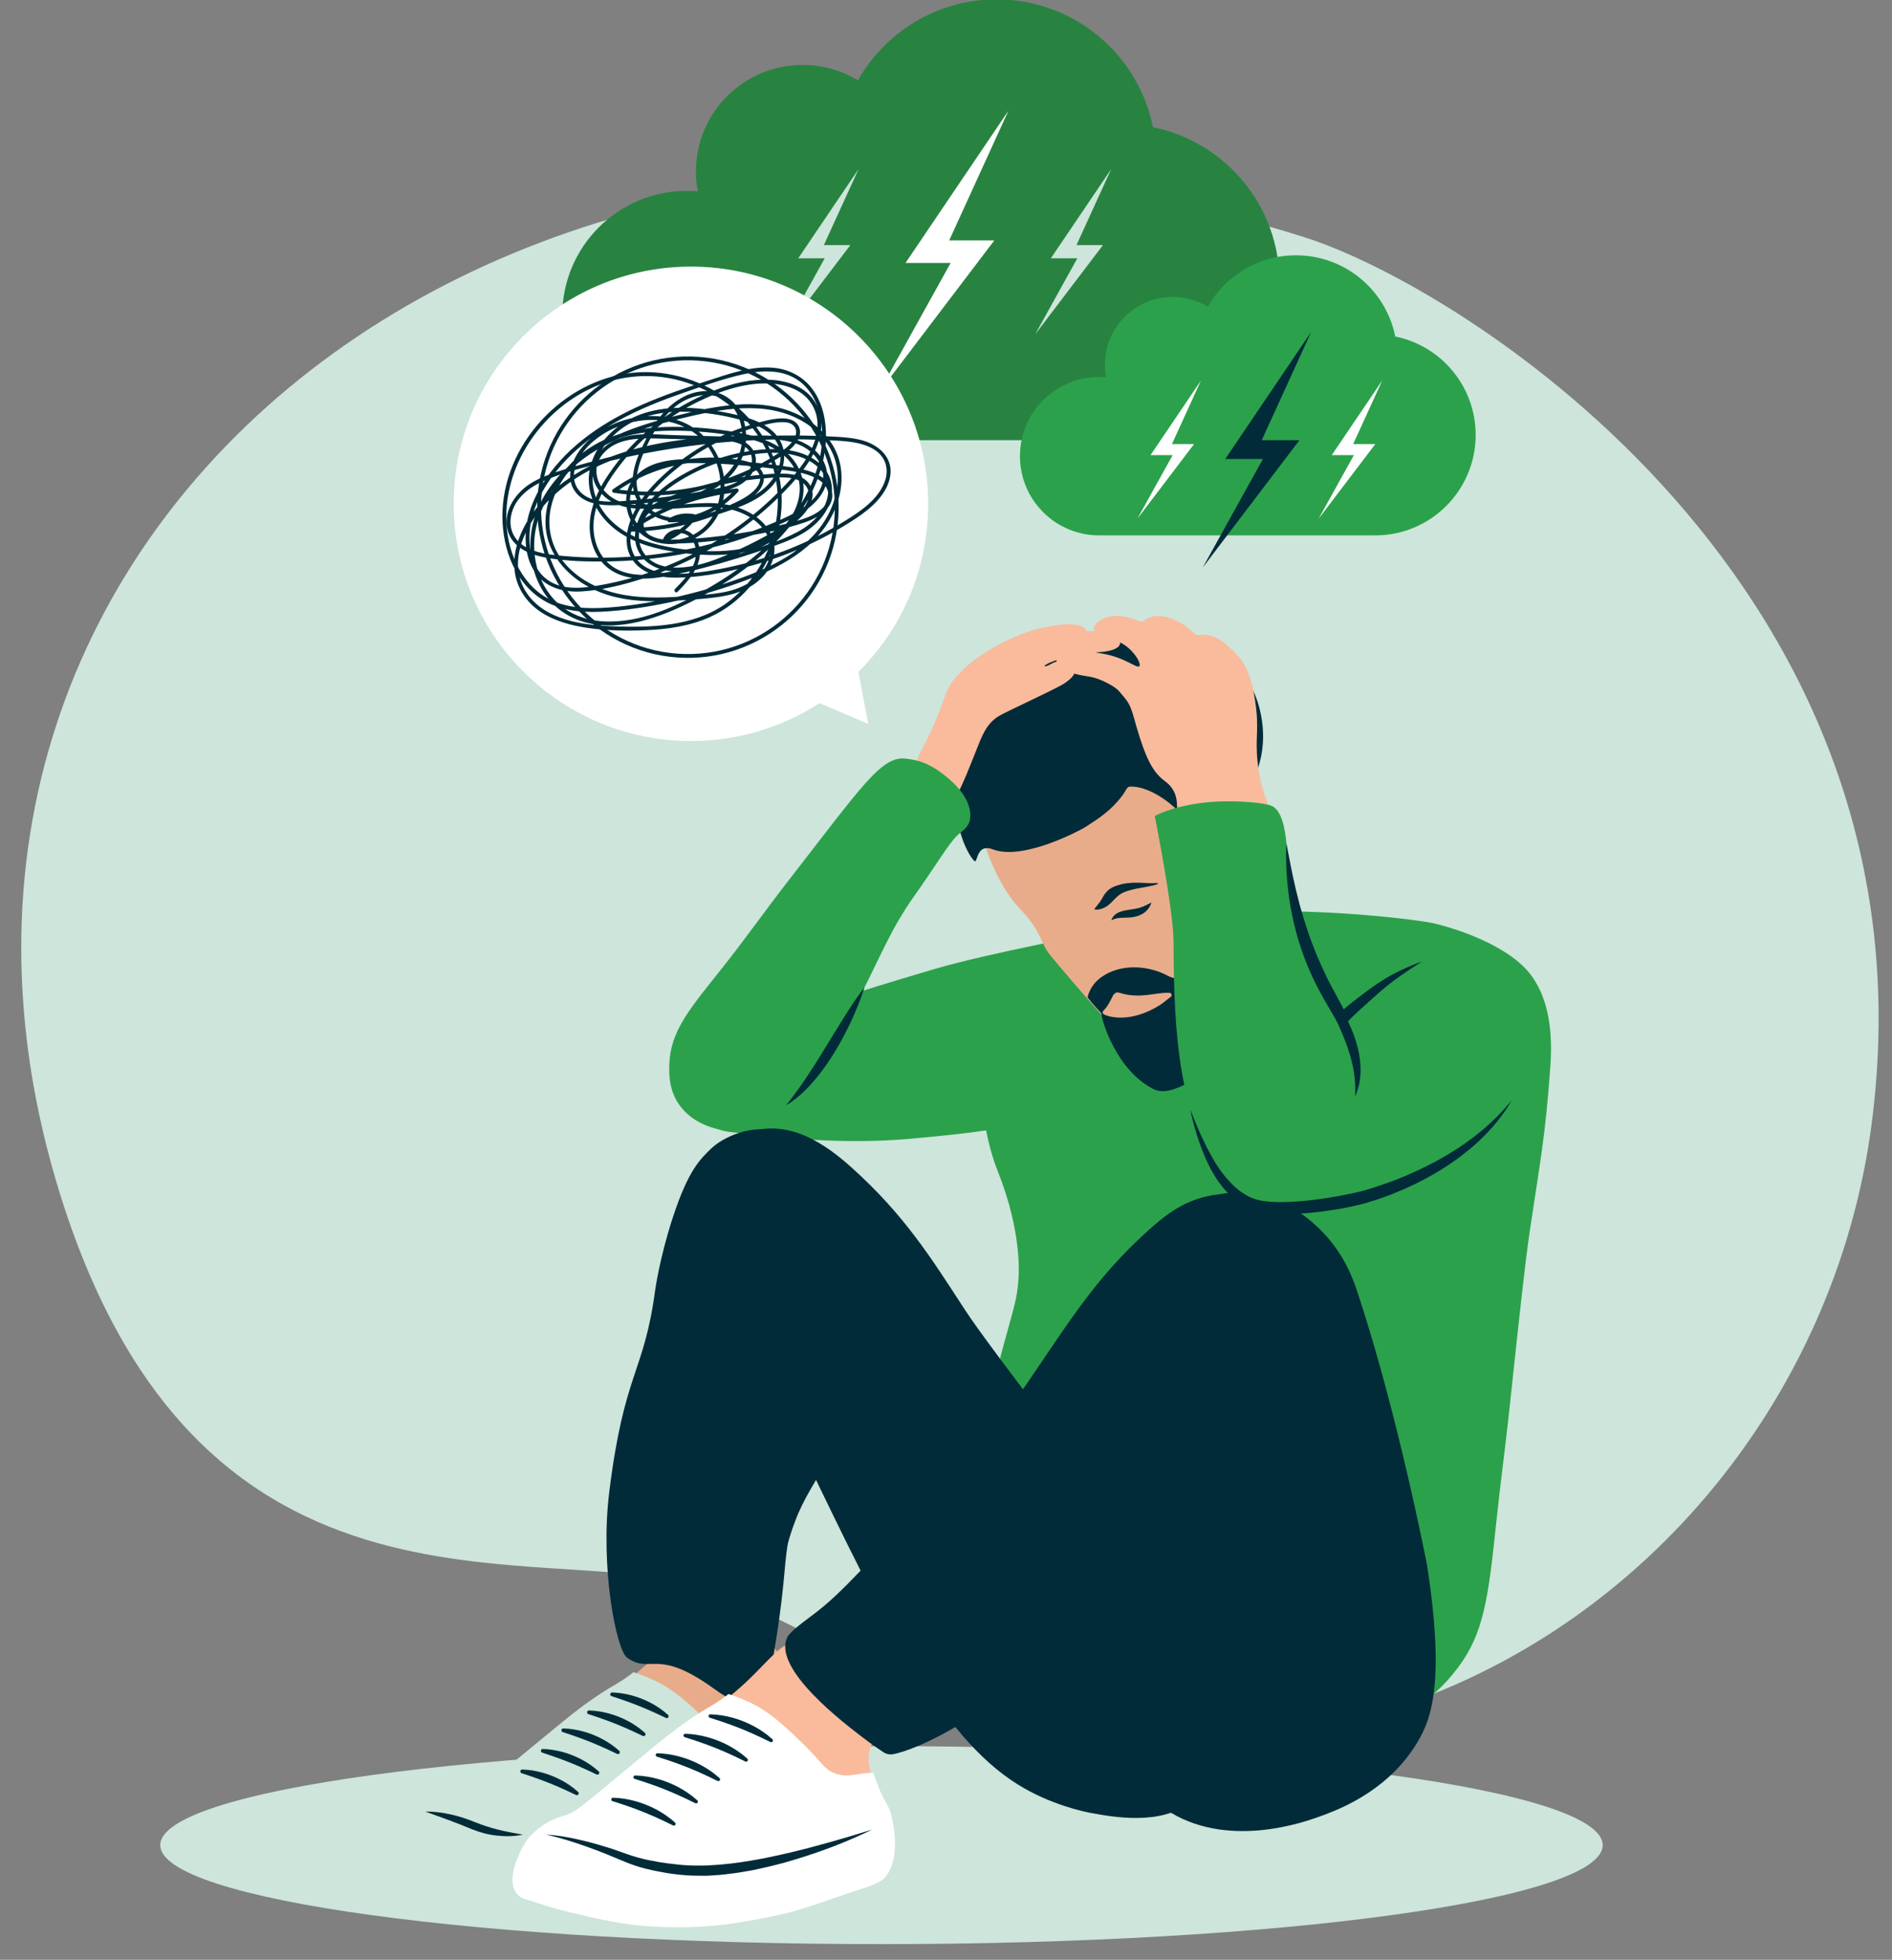 <?xml version="1.0" encoding="UTF-8"?> <svg xmlns="http://www.w3.org/2000/svg" width="557" height="577" viewBox="0 0 557 577" fill="none"><rect x="0" y="0" width="557" height="577" fill="#808080" stroke="none"/><g clip-path="url(#clip0_518_13669)"><path d="M280.824 506.157C260.456 498.351 263.577 491.381 212.863 469.306C167.824 449.701 60.984 490.581 17.705 351.65C-44.136 153.129 154.017 -2.876 384.02 69.847C430.97 84.692 571.645 172.933 551.01 330.88C540.352 412.457 482.023 482.447 403.443 505.051C367.725 515.326 323.528 522.522 280.824 506.157Z" fill="#CDE5DA"></path><path d="M259.503 572.382C376.769 572.382 471.831 559.331 471.831 543.231C471.831 527.132 376.769 514.081 259.503 514.081C142.238 514.081 47.176 527.132 47.176 543.231C47.176 559.331 142.238 572.382 259.503 572.382Z" fill="#CDE5DA"></path><path d="M451.116 287.62C444.736 278.447 428.431 273.255 421.626 271.742C417.53 270.832 366.641 263.604 328.683 273.266C321.628 275.062 291.023 280.593 274.931 285.352C248.088 293.291 244.616 294.748 240.148 296.693C230.292 300.984 228.958 301.335 222 306.522C219.674 308.256 214.408 312.336 210.658 319.375C209.029 322.434 206.697 326.81 208.389 329.96C210.336 333.585 216.625 333.346 219.732 333.741C240.526 336.387 256.265 336.33 268.126 335.253C277.438 334.408 284.614 333.67 290.318 332.8C291.142 337.094 292.312 341.263 293.835 345.082C295.632 349.587 302.167 366.964 299.129 382.13C298.67 384.417 297.919 387.096 297.616 388.179C293.949 401.264 292.697 406.395 292.323 409.349C288.92 436.19 294.647 451.32 302.153 464.543C310.582 479.391 319.344 494.827 336.936 504.615C371.722 523.97 411.779 504.965 417.089 502.347C420.657 500.233 424.891 496.687 429.187 491.006C436.86 480.859 438.175 470.375 440.53 447.909C441.667 437.059 443.151 426.246 444.31 415.398C447.394 386.549 448.936 372.125 450.359 362.472C453.361 342.113 454.897 335.253 456.409 314.083C457.161 303.555 455.884 294.476 451.116 287.62Z" fill="#2BA14B"></path><path d="M344.119 305.388C343.338 305.842 338.448 309.547 332.021 306.901C330.473 306.264 309.838 282.311 308.58 280.438C306.516 277.364 306.583 275.808 304.043 272.121C302.469 269.837 301.093 268.478 300.262 267.584C294.305 261.179 291.184 252.328 290.432 250.194C289.071 246.336 286.854 239.841 287.407 231.292C287.878 224.013 288.618 221.801 290.432 217.683C293.198 211.405 298.058 203.806 305.555 198.024C315.486 190.365 323.041 188.913 330.508 188.952C338.314 188.992 348.923 189.804 358.486 197.269C360.609 198.925 368.537 208.065 367.56 219.195C366.695 229.031 357.366 234.856 358.486 244.902C358.893 248.553 360.193 247.802 362.267 253.975C366.455 266.445 368.335 272.872 367.56 275.901C366.996 278.106 360.139 296.078 344.119 305.388Z" fill="#E9AC8A"></path><path d="M205.742 476.64C199.871 479.034 197.101 484.359 188.351 491.762C182.18 496.983 181.634 495.819 171.715 503.103C168.873 505.191 164.528 508.78 155.836 515.957C143.755 525.933 141.956 527.779 138.444 528.81C137.442 529.105 134.173 529.957 130.883 532.591C130.883 532.591 129.138 533.987 127.858 535.615C126.634 537.172 121.301 546.578 124.834 550.737C125.908 552.001 127.43 552.106 128.992 552.627C135.798 554.895 135.798 554.895 145.628 557.163C156.354 559.638 161.9 559.972 168.312 560.188C180.059 560.583 188.953 558.994 194.778 557.919C206.823 555.696 209.901 554.139 221.244 550.358C228.812 547.836 231.074 547.334 232.586 545.066C236.789 538.761 233.638 527.605 233.342 526.92C232.239 524.362 231.703 524.266 230.318 520.871C228.685 516.872 227.026 512.808 228.049 508.774C228.995 505.048 231.284 505.076 232.586 501.969C235.352 495.373 229.845 483.774 220.488 479.286C212.068 475.249 206.749 476.23 205.742 476.64Z" fill="#E9AC8A"></path><path d="M322.363 267.819C323.345 267.857 324.312 267.635 325.217 267.175C326.13 266.735 326.927 265.98 327.51 265.354C327.803 265.01 328.042 264.849 328.262 264.585C328.371 264.461 328.51 264.359 328.632 264.242C328.758 264.128 328.86 263.985 329.01 263.888C329.529 263.413 330.173 262.993 330.895 262.686C331.622 262.387 332.4 262.138 333.214 261.952C334.019 261.734 334.864 261.583 335.711 261.427L338.297 260.953C339.165 260.783 340.046 260.597 340.88 260.251L340.797 259.954C339.09 260.117 337.367 259.95 335.597 259.889C333.829 259.852 332.006 259.875 330.138 260.337C329.209 260.575 328.243 260.852 327.314 261.347C326.856 261.594 326.422 261.921 326.027 262.278C325.667 262.66 325.278 263.108 325.064 263.473C324.603 264.236 324.29 264.84 323.843 265.495C323.396 266.135 322.837 266.778 322.236 267.537L322.363 267.819Z" fill="#012B39"></path><path d="M327.164 270.959C328.248 270.373 329.185 270.253 330.19 270.21C331.193 270.164 332.296 270.197 333.475 270.023C334.645 269.858 335.9 269.443 336.91 268.676C337.921 267.913 338.649 266.866 338.983 265.712C337.892 266.266 336.974 266.762 336.032 267.083C335.097 267.413 334.161 267.582 333.133 267.735C332.111 267.895 330.977 268.015 329.801 268.439C329.51 268.54 329.22 268.669 328.94 268.836C328.657 268.973 328.398 269.192 328.155 269.395C327.913 269.602 327.72 269.876 327.536 270.118C327.377 270.388 327.258 270.68 327.164 270.959Z" fill="#012B39"></path><path d="M350.394 530.649C341.634 537.539 327.648 534.956 321.053 533.738C319.636 533.476 309.365 531.489 299.433 525.245C276.675 510.938 260.076 477.036 236.889 428.736C223.696 401.254 208.609 377.193 212.181 351.53C214.19 337.097 219.129 333.619 221.447 333.001C233.029 329.913 243.067 336.861 250.788 343.81C266.216 357.693 273.953 370.074 283.99 385.501C288.018 391.692 296.971 403.526 314.876 427.192C345.563 467.755 354.001 474.408 357.343 492.818C358.374 498.493 362.486 521.14 350.394 530.649Z" fill="#012B39"></path><path d="M246.866 375.653C249.034 392.271 246.953 407.837 245.308 416.898C242.297 433.48 234.838 434.7 231.814 455.126C230.827 461.796 230.97 466.231 228.816 480.611C226.481 496.193 224.769 499.785 221.319 500.836C218.027 501.84 215.735 501.191 210.074 497.101C193.266 484.957 191.585 493.024 184.613 488.042C181.441 485.775 176.63 461.519 179.352 439.385C183.709 403.952 189.539 404.481 192.833 380.169C192.867 379.919 194.15 370.44 198.08 358.432C202.651 344.467 206.121 341.301 209.325 338.193C213.029 334.6 221.236 331.231 227.342 332.946C232.344 334.352 242.038 338.656 246.866 375.653Z" fill="#012B39"></path><path d="M246.109 377.921C247.747 384.622 248.408 391.571 248.384 398.495C248.385 405.428 247.687 412.356 246.468 419.174C246.119 420.895 245.774 422.642 245.266 424.35C245.045 425.211 244.735 426.05 244.446 426.894C244.173 427.744 243.817 428.562 243.475 429.385C242.081 432.678 240.258 435.675 238.56 438.588C236.882 441.52 235.353 444.483 234.163 447.646C232.922 450.789 232.011 454.076 231.057 457.395C231.18 453.95 231.612 450.504 232.39 447.096C232.613 446.253 232.829 445.404 233.076 444.563C233.35 443.733 233.602 442.889 233.899 442.064C234.499 440.415 235.205 438.802 235.94 437.232C237.397 434.07 239.009 431.113 240.154 428.033C241.338 424.962 242.15 421.784 242.748 418.506C243.954 411.839 244.853 405.128 245.447 398.371C246.019 391.606 246.193 384.815 246.109 377.921Z" fill="#012B39"></path><path d="M372.536 263.257C370.456 260.74 368.681 258.402 367.158 256.243L361.071 247.076C359.596 244.855 359.632 241.856 361.393 239.854C361.519 239.711 361.652 239.572 361.794 239.439C368.398 233.21 374.313 222.479 370.8 208.587C368.027 197.623 358.451 187.84 351.905 189.001C350.069 189.327 347.996 190.595 344.913 189.908C342.24 189.313 338.372 186.144 337.734 185.621C332.423 181.271 312.527 188.994 298.292 203.82C296.052 206.153 287.312 216.163 282.853 230.135C278.971 242.299 285.991 253.373 287.057 253.577C287.774 253.714 287.644 248.24 292.288 250.055C301.148 253.517 318.134 244.388 319.455 243.543C323.361 241.045 327.038 238.693 330.343 234.311C331.663 232.56 331.688 231.633 332.691 231.589C338.65 231.326 349.346 237.655 356.285 252.182C356.649 252.945 357.859 257.192 358.035 258.442C359.671 270.114 357.115 278.849 352.712 285.186C350.767 287.985 346.783 288.912 343.79 287.282C338.408 284.351 330.306 283.53 324.486 287.509C322.242 289.043 320.943 290.954 320.239 293.283C320.174 293.496 320.224 293.735 320.363 293.91C321.629 295.504 322.912 296.951 324.119 298.221C324.213 298.32 324.259 298.441 324.265 298.577C324.356 300.553 328.782 315.217 339.523 320.608C342.535 322.119 346.129 320.8 350.563 318.417C358.782 314 363.965 307.446 365.913 304.452C368.827 299.973 381.351 273.921 372.536 263.257ZM344.677 293.479C343.601 294.32 342.044 295.557 341.432 295.936C333.129 301.085 326.904 299.595 325.011 298.658C324.651 298.48 324.504 298.047 324.734 297.717C324.944 297.415 325.254 297.151 325.538 296.795C326.773 295.244 327.503 293.181 327.904 292.765C329.176 291.444 329.447 292.783 333.581 293.063C337.845 293.352 341.56 292.078 344.349 292.325C344.927 292.377 345.134 293.122 344.677 293.479Z" fill="#012B39"></path><path d="M171.983 561.006C170.759 561.006 169.515 560.985 168.288 560.943C161.679 560.721 156.173 560.372 145.459 557.9C135.593 555.624 135.593 555.624 128.754 553.344C128.405 553.227 127.786 553.056 127.028 552.844C123.152 551.762 119.87 550.779 118.965 549.714C114.628 544.61 121.897 535.242 121.971 535.148C123.29 533.471 125.044 532.06 125.118 532C127.135 530.386 129.074 530.077 131.53 529.686C133.375 529.393 135.466 529.06 138.193 528.097C141.277 527.009 143.061 525.534 152.964 517.349L155.355 515.374C164.043 508.199 168.405 504.597 171.268 502.494C176.128 498.925 178.766 497.362 180.886 496.107C182.663 495.054 184.067 494.222 186.157 492.58C186.157 492.58 186.375 492.348 186.474 492.33C186.573 492.313 186.857 492.455 186.857 492.455C191.795 494.057 195.028 495.946 195.163 496.025C200.288 499.046 204.468 503.121 208.156 506.716C210.57 509.068 212.105 510.774 213.226 512.019C215.109 514.111 215.813 514.894 217.734 515.628C218.929 516.085 220.029 516.298 221.195 516.298C222.218 516.298 223.207 516.142 224.353 515.962C225.551 515.773 226.91 515.56 228.556 515.497L229.135 515.475L229.307 516.028C229.783 517.56 230.411 519.098 231.018 520.586C231.765 522.413 232.255 523.256 232.73 524.07C233.121 524.741 233.526 525.435 234.037 526.62C234.083 526.727 237.819 538.58 233.216 545.485C231.74 547.698 229.629 548.392 223.987 550.248C223.223 550.499 222.392 550.773 221.484 551.076C219.162 551.85 217.187 552.53 215.41 553.142C208.407 555.556 204.548 556.885 194.916 558.663C190.169 559.539 182.223 561.005 171.984 561.005C171.983 561.006 171.983 561.006 171.983 561.006Z" fill="#CDE5DA"></path><path d="M346.766 239.231C346.243 237.55 346.984 235.229 345.254 232.426C344.284 230.854 343.206 230.217 342.229 229.402C339.11 226.801 337.125 222.627 334.668 214.28C333.351 209.808 333.054 207.668 330.887 205.207C330.101 204.315 329.436 203.195 327.862 202.183C325.66 200.766 323.772 200.074 323.325 199.915C320.724 198.985 319.726 199.227 316.52 198.402C313.926 197.735 312.833 197.866 311.983 196.89C311.322 196.132 310.774 194.824 311.226 193.866C311.593 193.089 313.342 191.857 317.276 191.598C320.789 191.366 321.789 192.006 324.081 192.354C331.194 193.432 334.72 196.979 335.423 196.134C336.089 195.336 333.704 191.248 330.13 189.329C326.838 187.563 323.325 187.061 323.325 187.061C322.224 186.904 320.798 184.401 324.081 182.525C328.311 180.108 333.507 182.037 335.424 182.909C335.881 183.117 336.406 183.045 336.803 182.738C337.2 182.43 337.767 182.052 338.448 181.769C340.08 181.09 342.446 181.399 343.741 181.769C347.833 182.938 350.569 185.462 351.6 186.548C351.888 186.85 352.296 187.002 352.71 186.949C353.761 186.815 355.934 186.731 358.108 187.818C361.821 189.674 365.511 194.373 365.669 194.622C367.465 197.45 368.598 200.581 369.45 205.963C370.827 214.665 369.466 216.591 370.206 224.109C371.359 235.813 375.343 238.101 373.231 241.499C368.953 248.381 348.668 245.34 346.766 239.231Z" fill="#F9BB9C"></path><path d="M386.842 308.79C396.458 298.107 398.784 296.602 400.453 295.181C407.376 289.286 411.039 286.864 418.601 283.083C424.112 280.328 433.292 277.75 441.285 282.327C450.715 287.727 451.71 299.962 451.872 301.986C452.696 312.304 447.586 320.156 445.066 323.912C425.901 352.48 373.125 363.101 364.914 350.375C361.38 344.899 365.71 334.934 368.694 329.961C370.963 326.18 373.231 323.912 386.842 308.79Z" fill="#2BA14B"></path><path d="M353.571 353.399C361.621 349.833 368.434 351.275 370.962 351.887C380.889 354.289 386.911 360.242 389.11 362.472C395.786 369.244 398.399 376.697 399.696 380.618C411.568 416.501 420.112 460.763 420.112 460.763C425.783 497.432 420.888 507.447 416.331 514.444C407.506 527.996 393.298 533.087 388.354 534.858C383.833 536.478 360.833 544.719 342.984 532.59C335.753 527.676 332.371 521.459 327.861 512.932C322.85 503.455 317.117 488.949 315.763 469.079C314.619 452.299 316.444 451.627 337.691 380.618C340.612 370.859 342.842 358.152 353.571 353.399Z" fill="#012B39"></path><path d="M233.721 483.067C227.85 485.461 225.08 490.786 216.329 498.189C210.158 503.41 209.612 502.245 199.694 509.53C196.852 511.618 192.506 515.206 183.814 522.383C171.734 532.359 169.935 534.206 166.423 535.237C165.42 535.531 162.152 536.383 158.861 539.017C158.861 539.017 157.117 540.413 155.837 542.041C154.612 543.598 149.279 553.004 152.812 557.163C153.887 558.428 155.409 558.533 156.971 559.053C163.776 561.322 163.776 561.322 173.606 563.59C184.333 566.065 189.878 566.398 196.291 566.614C208.038 567.01 216.931 565.421 222.757 564.346C234.802 562.123 237.88 560.566 249.222 556.785C256.79 554.263 259.052 553.761 260.565 551.492C264.768 545.188 261.616 534.032 261.321 533.346C260.218 530.789 259.682 530.692 258.296 527.298C256.664 523.299 255.004 519.234 256.028 515.2C256.973 511.474 259.262 511.502 260.565 508.396C263.331 501.8 257.824 490.201 248.466 485.713C240.047 481.676 234.728 482.657 233.721 483.067Z" fill="#F9BB9C"></path><path d="M199.96 567.432C198.737 567.432 197.493 567.411 196.266 567.37C189.656 567.147 184.15 566.799 173.436 564.327C163.571 562.05 163.571 562.05 156.731 559.771C156.371 559.65 156.011 559.553 155.66 559.458C154.453 559.131 153.204 558.793 152.236 557.653C148.226 552.933 154.244 542.844 155.242 541.574C156.561 539.897 158.315 538.487 158.389 538.427C161.627 535.835 164.833 534.91 166.04 534.561L166.21 534.511C169.021 533.686 170.814 532.196 178.359 525.925C179.795 524.731 181.438 523.366 183.333 521.801C192.022 514.626 196.383 511.024 199.247 508.921C204.106 505.352 206.745 503.789 208.864 502.533C210.642 501.481 212.046 500.649 214.135 499.006C214.135 499.006 214.353 498.775 214.452 498.757C214.551 498.739 214.836 498.882 214.836 498.882C219.773 500.483 223.006 502.372 223.141 502.452C228.265 505.473 232.446 509.548 236.135 513.142C238.548 515.495 240.083 517.2 241.204 518.446C243.086 520.538 243.791 521.321 245.712 522.055C246.907 522.512 248.007 522.725 249.173 522.725C250.196 522.724 251.185 522.569 252.331 522.389C253.529 522.2 254.888 521.987 256.534 521.924L257.113 521.902L257.285 522.455C257.761 523.987 258.389 525.525 258.996 527.012C259.743 528.84 260.233 529.682 260.708 530.496C261.099 531.168 261.504 531.862 262.015 533.047C262.061 533.154 265.797 545.007 261.194 551.912C259.718 554.125 257.607 554.819 251.965 556.675C251.201 556.926 250.37 557.2 249.462 557.502C247.14 558.276 245.165 558.957 243.388 559.569C236.385 561.982 232.526 563.312 222.894 565.089C218.147 565.966 210.201 567.432 199.962 567.432C199.96 567.432 199.96 567.432 199.96 567.432Z" fill="white"></path><path d="M339.706 360.801C343.708 357.309 349.081 353.265 356.702 351.935C357.825 351.738 372.888 349.327 381.088 358.585C387.173 365.455 386.058 374.887 384.783 384.446C383.666 392.818 380.352 407.991 364.091 431.736C359.592 438.306 353.482 448.165 337.488 463.509C291.785 507.354 269.31 515.071 263.161 516.423C262.087 516.66 260.97 516.463 260.052 515.859C258.702 514.971 256.46 513.443 253.984 511.537C249.278 507.913 227.127 491.356 231.815 481.981C232.554 480.503 236.191 477.738 238.466 476.07C249.551 467.942 254.985 459.474 275.277 440.586C285.98 430.624 292.518 421.425 296.707 415.463C313.599 391.421 321.106 377.027 339.706 360.801Z" fill="#012B39"></path><path d="M379.382 397.224C379.168 399.841 378.748 402.449 378.177 405.032C377.609 407.617 376.821 410.148 375.993 412.671C374.215 417.668 372.011 422.521 369.446 427.161C366.925 431.831 364.046 436.288 361.006 440.618C359.455 442.759 357.872 444.89 356.319 446.956C354.743 449.045 353.113 451.144 351.426 453.195C344.641 461.402 336.819 468.651 328.538 475.139C320.305 481.627 311.774 487.773 302.736 493.127L325.862 471.992C333.486 464.962 340.824 457.723 347.35 449.82C349 447.854 350.579 445.833 352.179 443.778L356.973 437.648C360.093 433.547 363.08 429.353 365.911 425.055C371.498 416.417 376.354 407.287 379.382 397.224Z" fill="#012B39"></path><path d="M319.894 185.822C319.162 183.769 314.836 182.709 304.173 185.514C301.976 186.092 293.784 189.136 287.033 194.194C283.937 196.514 282.407 198.366 282.294 198.476C278.049 202.591 278.465 205.681 274.401 214.619C271.008 222.081 269.168 223.336 269.862 226.517C270.065 227.447 270.447 228.367 270.946 229.216C270.955 229.298 270.958 229.376 270.97 229.461C271.541 233.571 275.227 237.748 278.14 237.394C280.979 237.049 283.082 231.767 287.287 221.201C288.985 216.935 290.23 213.236 293.863 210.935C296.195 209.458 311.737 202.477 313.698 200.965C315.006 199.957 316.733 198.766 316.194 197.267C315.84 196.286 314.943 195.027 314.759 194.924C313.439 194.184 311.362 194.365 309.472 195.451C306.312 197.268 306.436 195.345 313.699 193.652C320.295 192.114 321.287 192.101 323.629 191.997C324.726 191.949 329.67 191.547 329.784 189.281C329.883 187.337 326.702 185.654 319.894 185.822Z" fill="#F9BB9C"></path><path d="M339.961 240.263C339.961 240.263 344.876 237.341 354.975 236.244C360.365 235.658 369.535 235.832 373.941 237.102C377.391 238.097 378.414 244.487 378.682 248.164C379.659 261.535 382.294 277.165 391.394 293.27C396.826 302.884 408.21 321.473 402.389 336.66C395.539 354.533 381.433 359.375 369.888 354.834C367.233 353.789 360.45 351.195 354.976 339.031C347.864 323.228 345.493 307.158 345.493 277.399C345.492 267.918 339.961 240.263 339.961 240.263Z" fill="#2BA14B"></path><path d="M418.602 283.084C416.566 284.418 414.525 285.725 412.557 287.101C410.589 288.48 408.706 289.939 406.88 291.473C405.075 293.035 403.277 294.612 401.515 296.251C400.563 297.114 399.724 297.849 398.871 298.669C398.022 299.477 397.202 300.334 396.372 301.185L394.812 302.786L393.622 300.781C392.457 298.82 391.307 296.851 390.171 294.875C389.029 292.883 387.901 290.807 386.891 288.711C384.867 284.503 383.187 280.126 381.912 275.644C381.287 273.4 380.722 271.141 380.295 268.856C379.824 266.582 379.48 264.286 379.216 261.986C378.663 257.389 378.513 252.765 378.684 248.164C379.549 252.69 380.387 257.179 381.426 261.6C381.696 262.703 381.959 263.806 382.253 264.9C382.522 265.999 382.814 267.091 383.132 268.175C383.751 270.347 384.445 272.492 385.163 274.623C386.611 278.883 388.337 283.033 390.291 287.069C391.263 289.1 392.317 291.05 393.402 293.058C394.507 295.073 395.598 297.096 396.674 299.126L393.924 298.722C394.812 297.872 395.731 297.047 396.68 296.237C397.612 295.424 398.666 294.652 399.569 293.963C401.493 292.47 403.429 290.97 405.484 289.616C406.512 288.939 407.549 288.276 408.609 287.653C409.68 287.045 410.764 286.465 411.863 285.925C414.061 284.843 416.316 283.919 418.602 283.084Z" fill="#012B39"></path><path d="M350.395 326.578C352.188 331.286 354.189 335.906 356.583 340.255C357.779 342.414 359.106 344.489 360.649 346.356C362.195 348.208 363.883 349.939 365.836 351.215C366.802 351.861 367.819 352.409 368.867 352.808C369.394 353.014 369.908 353.177 370.453 353.303C371.023 353.404 371.571 353.547 372.155 353.62C374.479 353.949 376.926 353.973 379.368 353.861C384.259 353.665 389.196 353.038 394.06 352.132C396.492 351.701 398.931 351.211 401.269 350.585C402.423 350.29 403.62 349.873 404.793 349.523L408.299 348.328C412.963 346.688 417.478 344.647 421.871 342.372C430.614 337.76 438.727 331.78 445.066 323.912C442.585 328.314 439.267 332.253 435.576 335.77C434.666 336.669 433.663 337.458 432.708 338.309C431.721 339.117 430.714 339.905 429.703 340.688C427.646 342.204 425.516 343.626 423.322 344.94C418.953 347.606 414.304 349.784 409.55 351.681C407.151 352.602 404.754 353.414 402.253 354.146C399.739 354.847 397.248 355.381 394.732 355.85C389.697 356.711 384.623 357.348 379.455 357.429C376.873 357.454 374.266 357.348 371.62 356.881C370.961 356.774 370.291 356.583 369.63 356.434C368.958 356.25 368.273 356.018 367.646 355.722C366.374 355.149 365.205 354.422 364.128 353.607C359.797 350.311 357.008 345.724 354.927 341.072C352.934 336.367 351.393 331.532 350.395 326.578Z" fill="#012B39"></path><path d="M386.543 286.312C388.894 288.718 391.002 291.302 392.92 294.058C394.133 295.818 395.947 298.44 397.835 302.889C399.16 306.014 400.131 309.346 400.448 312.779C400.755 316.194 400.383 319.754 398.922 322.811C399.14 319.448 398.826 316.252 398.097 313.145C397.381 310.038 396.298 307.03 395.049 304.068C393.796 301.106 392.365 298.194 390.883 295.271C389.421 292.337 387.848 289.42 386.543 286.312Z" fill="#012B39"></path><path d="M266.613 223.353C270.016 223.731 273.796 224.487 279.468 229.402C286.45 235.453 285.771 240.293 285.517 241.499C285.037 243.773 282.926 244.846 281.736 246.036C279.089 248.682 275.735 254.494 268.881 264.182C262.202 273.623 258.816 282.443 253.758 292.157C244.15 310.608 233.009 332.004 217.462 332.985C211.793 333.343 204.142 331.074 200.071 325.424C196.836 320.935 196.954 315.828 197.046 313.327C197.414 303.329 203.188 296.884 212.926 284.596C219.406 276.418 225.43 267.886 231.83 259.645C254.167 230.879 259.548 222.568 266.613 223.353Z" fill="#2BA14B"></path><path d="M254.515 290.644C253.458 294.039 252.117 297.291 250.653 300.494C249.171 303.686 247.527 306.81 245.68 309.827C243.833 312.841 241.779 315.753 239.441 318.444C237.094 321.113 234.47 323.612 231.41 325.443C233.625 322.664 235.644 319.877 237.553 316.997C239.47 314.128 241.288 311.197 243.102 308.247C244.913 305.295 246.711 302.321 248.57 299.363C250.446 296.414 252.34 293.458 254.515 290.644Z" fill="#012B39"></path><path d="M153.566 522.051C152.963 521.854 153.121 520.957 153.755 520.974C154.765 521.001 155.773 521.102 156.774 521.253C158.742 521.568 160.679 522.104 162.534 522.848C164.389 523.59 166.164 524.534 167.803 525.668C168.637 526.254 169.441 526.882 170.195 527.566C170.664 527.992 170.159 528.748 169.587 528.475C168.69 528.047 167.805 527.621 166.914 527.215C165.181 526.41 163.445 525.659 161.69 524.953C159.935 524.247 158.158 523.598 156.35 522.979C155.431 522.66 154.503 522.358 153.566 522.051Z" fill="#012B39"></path><path d="M159.615 516.002C159.012 515.805 159.169 514.908 159.804 514.925C160.814 514.953 161.822 515.053 162.823 515.204C164.791 515.519 166.728 516.055 168.583 516.799C170.437 517.541 172.213 518.485 173.852 519.619C174.686 520.205 175.49 520.833 176.244 521.517C176.713 521.943 176.208 522.699 175.635 522.426C174.739 521.998 173.854 521.572 172.963 521.166C171.23 520.361 169.494 519.61 167.739 518.904C165.984 518.198 164.207 517.549 162.399 516.93C161.48 516.611 160.553 516.309 159.615 516.002Z" fill="#012B39"></path><path d="M165.664 509.954C165.061 509.756 165.218 508.859 165.852 508.877C166.863 508.904 167.871 509.005 168.872 509.156C170.839 509.471 172.777 510.007 174.631 510.751C176.486 511.493 178.261 512.437 179.901 513.571C180.735 514.156 181.539 514.785 182.292 515.468C182.762 515.895 182.257 516.651 181.684 516.378C180.788 515.949 179.903 515.524 179.012 515.117C177.279 514.313 175.543 513.562 173.788 512.855C172.033 512.149 170.255 511.5 168.447 510.881C167.529 510.562 166.601 510.261 165.664 509.954Z" fill="#012B39"></path><path d="M173.226 504.661C172.623 504.464 172.781 503.567 173.415 503.584C174.425 503.611 175.434 503.712 176.434 503.863C178.402 504.178 180.339 504.714 182.194 505.458C184.049 506.2 185.824 507.144 187.464 508.278C188.297 508.863 189.102 509.492 189.855 510.176C190.324 510.602 189.819 511.358 189.247 511.085C188.351 510.656 187.466 510.231 186.574 509.825C184.842 509.02 183.106 508.269 181.35 507.562C179.595 506.856 177.818 506.207 176.01 505.589C175.091 505.27 174.164 504.968 173.226 504.661Z" fill="#012B39"></path><path d="M180.033 499.369C179.43 499.171 179.587 498.274 180.222 498.291C181.232 498.319 182.24 498.42 183.241 498.57C185.209 498.885 187.146 499.421 189.001 500.165C190.855 500.907 192.631 501.851 194.27 502.986C195.104 503.571 195.908 504.199 196.662 504.883C197.131 505.309 196.626 506.065 196.053 505.792C195.157 505.364 194.272 504.938 193.381 504.532C191.648 503.727 189.912 502.976 188.157 502.27C186.402 501.564 184.625 500.915 182.817 500.296C181.897 499.977 180.97 499.676 180.033 499.369Z" fill="#012B39"></path><path d="M180.305 530.28C179.734 530.1 179.881 529.258 180.48 529.274C181.659 529.305 182.837 529.428 184.005 529.612C186.129 529.965 188.219 530.55 190.223 531.354C192.227 532.156 194.147 533.17 195.926 534.384C196.904 535.061 197.846 535.791 198.724 536.59C199.167 536.993 198.692 537.702 198.155 537.437C197.11 536.924 196.077 536.414 195.036 535.93C193.164 535.046 191.283 534.224 189.379 533.458C187.475 532.693 185.545 531.995 183.581 531.338C182.501 530.971 181.409 530.629 180.305 530.28Z" fill="#012B39"></path><path d="M186.854 523.732C186.283 523.552 186.43 522.71 187.028 522.726C188.208 522.757 189.386 522.88 190.554 523.064C192.678 523.417 194.768 524.002 196.772 524.806C198.776 525.608 200.696 526.622 202.475 527.836C203.453 528.513 204.395 529.243 205.273 530.042C205.716 530.445 205.242 531.154 204.704 530.889C203.659 530.376 202.627 529.867 201.586 529.382C199.714 528.498 197.833 527.676 195.928 526.91C194.024 526.144 192.094 525.447 190.13 524.79C189.049 524.423 187.958 524.08 186.854 523.732Z" fill="#012B39"></path><path d="M193.403 517.184C192.831 517.004 192.978 516.162 193.577 516.178C194.757 516.209 195.935 516.332 197.103 516.516C199.227 516.869 201.317 517.454 203.321 518.258C205.325 519.06 207.245 520.074 209.023 521.288C210.002 521.965 210.943 522.695 211.822 523.494C212.265 523.897 211.79 524.606 211.253 524.342C210.207 523.828 209.176 523.319 208.134 522.835C206.263 521.95 204.381 521.129 202.477 520.363C200.573 519.597 198.643 518.899 196.679 518.242C195.598 517.875 194.507 517.532 193.403 517.184Z" fill="#012B39"></path><path d="M201.588 511.455C201.017 511.274 201.164 510.433 201.763 510.448C202.943 510.479 204.121 510.602 205.288 510.786C207.412 511.14 209.503 511.725 211.507 512.528C213.511 513.33 215.431 514.344 217.209 515.559C218.188 516.235 219.129 516.965 220.008 517.764C220.451 518.167 219.976 518.876 219.438 518.612C218.393 518.098 217.361 517.589 216.32 517.105C214.448 516.22 212.567 515.399 210.663 514.633C208.759 513.867 206.828 513.169 204.865 512.512C203.784 512.145 202.692 511.803 201.588 511.455Z" fill="#012B39"></path><path d="M208.956 505.725C208.384 505.545 208.531 504.703 209.13 504.719C210.31 504.75 211.488 504.873 212.655 505.057C214.779 505.41 216.87 505.995 218.873 506.799C220.877 507.601 222.797 508.615 224.576 509.829C225.554 510.506 226.496 511.236 227.375 512.035C227.817 512.438 227.343 513.147 226.805 512.883C225.76 512.369 224.728 511.86 223.687 511.376C221.815 510.491 219.934 509.67 218.03 508.904C216.126 508.138 214.196 507.44 212.232 506.783C211.151 506.416 210.059 506.073 208.956 505.725Z" fill="#012B39"></path><path d="M125.213 533.347C127.733 533.313 130.236 533.649 132.687 534.197C135.135 534.715 137.57 535.548 139.847 536.471C142.096 537.378 144.354 538.105 146.709 538.699C149.061 539.279 151.468 539.711 153.947 540.151C151.477 540.656 148.926 540.717 146.401 540.443C143.879 540.188 141.358 539.525 139.016 538.581C136.71 537.638 134.498 536.745 132.189 535.889C129.891 535.039 127.568 534.237 125.213 533.347Z" fill="#012B39"></path><path d="M160.752 540.151C164.902 540.362 169.001 541.232 173.035 542.234C175.049 542.756 177.047 543.334 179.037 543.96C181.029 544.574 182.991 545.331 184.912 545.987C186.837 546.639 188.755 547.187 190.726 547.602C192.708 548.023 194.716 548.359 196.728 548.621C198.74 548.882 200.754 549.099 202.771 549.202C203.78 549.27 204.786 549.251 205.792 549.247C206.799 549.225 207.802 549.284 208.814 549.181C216.903 548.804 224.979 547.219 232.966 545.336C240.956 543.414 248.879 541.119 256.784 538.639C249.338 542.292 241.55 545.24 233.576 547.615L230.579 548.491L227.549 549.26C226.541 549.524 225.526 549.764 224.503 549.976L221.441 550.642L218.347 551.173C217.318 551.364 216.277 551.497 215.234 551.618C214.19 551.738 213.153 551.895 212.104 551.983L208.948 552.2C207.899 552.293 206.831 552.224 205.773 552.234C204.713 552.226 203.652 552.232 202.598 552.149C200.488 552.006 198.389 551.793 196.312 551.446C194.235 551.103 192.176 550.686 190.13 550.178C188.067 549.687 186.035 548.983 184.09 548.19L178.372 545.817C176.471 545.047 174.543 544.331 172.605 543.647C168.729 542.263 164.804 541.022 160.752 540.151Z" fill="#012B39"></path><path d="M339.424 37.445C335.113 15.982 316.158 -0.185 293.424 -0.185C275.901 -0.185 260.623 9.422 252.566 23.654C247.819 20.771 242.247 19.111 236.288 19.111C218.942 19.111 204.882 33.171 204.882 50.514C204.882 52.503 205.075 54.444 205.428 56.33C204.375 56.239 203.31 56.19 202.233 56.19C181.962 56.19 165.529 72.621 165.529 92.89C165.529 113.159 181.962 129.59 202.233 129.59C202.486 129.59 202.738 129.585 202.99 129.58V129.59H328.993V129.575C329.371 129.584 329.749 129.59 330.129 129.59C355.833 129.59 376.67 108.754 376.67 83.052C376.67 60.534 360.673 41.752 339.424 37.445Z" fill="#288341"></path><path d="M327.146 49.749L309.368 76.05H317.161L304.74 98.454L324.711 72.153H316.918L327.146 49.749Z" fill="#CDE5DA"></path><path d="M252.778 49.749L234.999 76.05H242.792L230.371 98.454L250.342 72.153H242.548L252.778 49.749Z" fill="#CDE5DA"></path><path d="M296.873 32.608L266.58 77.421H279.859L258.695 115.595L292.723 70.782H279.444L296.873 32.608Z" fill="white"></path><path d="M203.41 218.172C164.896 218.172 133.562 186.842 133.562 148.332C133.562 109.822 164.896 78.492 203.41 78.492C241.924 78.492 273.257 109.822 273.257 148.332C273.257 167.041 265.966 184.589 252.718 197.791L255.594 213.112L241.28 207.019C229.992 214.317 216.907 218.172 203.41 218.172Z" fill="white"></path><path d="M410.762 99.076C408.024 85.44 395.98 75.168 381.536 75.168C370.402 75.168 360.696 81.271 355.576 90.314C352.56 88.482 349.02 87.428 345.233 87.428C334.212 87.428 325.278 96.361 325.278 107.38C325.278 108.643 325.401 109.877 325.626 111.075C324.957 111.017 324.28 110.986 323.596 110.986C310.716 110.986 300.275 121.426 300.275 134.304C300.275 147.182 310.716 157.622 323.596 157.622C323.756 157.622 323.916 157.619 324.077 157.616V157.622H404.135V157.613C404.375 157.619 404.616 157.622 404.857 157.622C421.188 157.622 434.428 144.384 434.428 128.054C434.428 113.746 424.264 101.813 410.762 99.076Z" fill="#2BA14B"></path><path d="M406.924 112.019L392.066 133.997H398.579L388.199 152.72L404.888 130.741H398.376L406.924 112.019Z" fill="white"></path><path d="M353.568 112.019L338.711 133.997H345.223L334.844 152.72L351.533 130.741H345.02L353.568 112.019Z" fill="white"></path><path d="M386.021 97.694L360.706 135.143H371.803L354.117 167.044L382.553 129.595H371.456L386.021 97.694Z" fill="#012B39"></path><path d="M199.328 193.57C174.925 191.809 156.505 170.524 158.267 146.123C160.029 121.723 181.316 103.304 205.719 105.066C230.122 106.828 248.542 128.113 246.78 152.513C245.018 176.914 223.731 195.332 199.328 193.57ZM205.637 106.188C181.853 104.471 161.106 122.422 159.389 146.204C157.672 169.986 175.625 190.731 199.409 192.448C223.193 194.165 243.94 176.214 245.657 152.432C247.375 128.65 229.422 107.905 205.637 106.188Z" fill="#012B39"></path><path d="M187.429 149.087C198.45 151.764 210.662 146.034 220.889 152.355C224.691 154.706 227.559 158.664 226.73 163.323C225.678 169.224 219.891 172.724 214.515 174.034C211.706 174.718 208.818 174.994 205.943 175.231C202.541 175.511 199.133 175.782 195.719 175.877C189.516 176.049 183.144 175.647 177.297 173.409C172.568 171.599 168.154 168.622 165.185 164.467C162.224 160.323 161.131 155.207 162.038 150.207C163.888 140.003 172.412 132.211 181.969 129.097C187.665 127.242 193.701 126.701 199.665 126.803C205.188 126.898 210.78 127.401 216.229 128.319C220.832 129.094 225.609 130.347 229.48 133.062C233.395 135.808 235.818 140.178 235.387 145.025C234.941 150.041 231.853 154.651 227.859 157.592C223.278 160.966 217.333 162.107 211.755 162.257C205.86 162.415 199.734 161.783 193.996 160.433C188.312 159.095 182.781 156.636 178.864 152.18C175.393 148.232 173.619 143.001 174.862 137.796C176.054 132.805 179.526 128.547 183.722 125.709C188.638 122.384 194.676 121.218 200.53 121.207C206.329 121.195 212.311 122.076 217.913 123.564C222.259 124.718 227.285 126.728 229.132 131.194C231.406 136.69 227.452 142.385 222.965 145.286C220.514 146.871 217.78 147.96 215.049 148.955C212.068 150.04 209.068 151.144 205.976 151.875C200.747 153.11 194.645 153.035 190.473 149.158C185.996 144.996 187.185 138.7 189.335 133.675C191.567 128.458 194.593 122.882 199.195 119.392C203.341 116.246 209.526 114.877 213.974 118.207C217.295 120.692 218.646 125.091 218.499 129.1C218.101 139.889 207.424 145.36 198.125 147.45C192.494 148.715 185.545 149.882 180.363 146.61C175.84 143.755 173.783 137.999 177.521 133.614C181.603 128.827 188.399 128.965 194.138 129.122C197.462 129.212 200.787 129.304 204.111 129.394C207.179 129.478 210.281 129.431 213.338 129.708C215.578 129.911 218.131 130.356 219.84 131.948C221.94 133.904 221.7 136.923 220.184 139.152C218.522 141.596 215.645 142.727 212.883 143.416C209.961 144.145 206.964 144.638 203.995 145.134C197.429 146.23 190.809 147.009 184.167 147.465C179.612 147.778 173.146 148.289 170.163 143.986C166.973 139.384 170.734 133.382 174.288 130.254C178.088 126.912 182.884 124.736 187.874 123.947C192.818 123.164 198.074 123.791 202.491 126.234C206.409 128.4 209.275 131.919 210.847 136.091C214.086 144.681 211.162 155.561 201.645 158.419C196.909 159.842 191.362 158.929 188.129 154.949C185.275 151.436 184.426 145.975 187.008 142.078C189.924 137.677 195.674 136.641 200.573 136.419C206.806 136.136 213.137 136.546 219.348 137.074C222.643 137.354 225.931 137.717 229.208 138.161C231.966 138.536 234.804 138.831 237.47 139.667C239.525 140.312 241.769 141.302 243.033 143.135C244.402 145.12 243.994 147.63 242.409 149.354C240.728 151.181 238.235 152.236 235.907 152.956C232.887 153.89 229.789 154.624 226.705 155.309C220.507 156.686 214.226 157.679 207.906 158.28C204.588 158.596 201.253 158.824 197.921 158.897C195.78 158.944 193.393 158.815 191.491 157.722C189.112 156.356 188.877 153.592 190.565 151.548C192.375 149.357 195.18 148.26 197.74 147.23C203.505 144.913 209.504 143.186 215.615 142.065C218.627 141.513 221.666 141.107 224.718 140.853C227.461 140.624 230.372 140.32 233.108 140.791C235.721 141.241 238.272 142.955 238.079 145.906C237.914 148.439 235.956 150.668 234.149 152.27C231.913 154.253 229.203 155.706 226.61 157.165C223.867 158.71 221.063 160.148 218.207 161.474C213.313 163.747 208.208 166.028 202.832 166.834C198.5 167.483 193.278 167.241 190.199 163.676C186.581 159.486 188.154 153.857 191.014 149.746C194.18 145.194 198.869 142.049 203.723 139.524C208.873 136.846 214.43 134.979 220.153 134.01C225.064 133.178 230.184 132.867 235.009 134.338C239.265 135.636 243.272 138.541 243.772 143.28C244.41 149.33 239.52 154.132 234.605 156.711C229.152 159.574 223.004 161.365 217.14 163.173C210.915 165.092 204.603 166.757 198.23 168.107C193.028 169.208 187.101 170.121 182.085 167.812C177.038 165.489 174.598 160.008 174.72 154.652C174.857 148.633 177.976 143.122 181.432 138.378C184.603 134.027 188.33 130.094 192.48 126.666C196.585 123.274 201.099 120.386 205.901 118.083C210.448 115.901 215.339 114.06 220.34 113.28C224.822 112.58 229.745 112.667 233.929 114.6C238.455 116.691 241.096 121.19 240.629 126.181C240.106 131.774 236.557 136.802 232.932 140.88C229.28 144.988 225.259 148.771 220.962 152.198C212.467 158.975 202.852 164.338 192.63 168.028C187.517 169.874 182.244 171.288 176.893 172.249C171.345 173.246 164.73 174.054 160.198 169.912C157.011 166.999 155.85 162.517 155.861 158.329C155.874 153.583 157.305 149.079 159.586 144.95C165.019 135.112 174.166 127.885 184.017 122.795C189.483 119.971 195.225 117.722 201.031 115.706C206.843 113.687 212.753 111.553 218.762 110.2C224.51 108.905 230.988 108.648 235.812 112.588C239.439 115.552 241.235 120.161 241.823 124.699C243.114 134.669 238.801 144.798 232.912 152.629C226.587 161.039 218.031 167.616 208.993 172.878C199.638 178.326 188.708 183.588 177.599 182.936C172.266 182.624 167.051 180.635 163.323 176.719C159.953 173.179 158.027 168.482 157.436 163.667C156.108 152.838 162.091 142.89 170.256 136.25C179.508 128.725 191.281 125.356 202.691 122.683C214.302 119.963 227.555 117.885 238.01 125.132C242.269 128.085 245.486 132.416 246.375 137.587C247.322 143.096 245.647 148.824 242.691 153.473C236.452 163.285 224.798 167.997 214.234 171.545C208.252 173.555 202.143 175.188 195.957 176.435C189.621 177.714 183.127 178.733 176.661 179.001C170.793 179.244 164.667 178.59 159.69 175.213C155.888 172.633 153.145 168.801 151.414 164.583C147.709 155.555 148.552 145.255 152.44 136.445C156.414 127.436 163.519 119.778 172.238 115.193C180.95 110.61 190.993 109.474 200.483 112.135C209.752 114.735 218.218 120.614 223.484 128.725C228.612 136.623 230.148 146.227 228.124 155.393C226.146 164.351 220.977 172.713 213.364 177.941C203.849 184.475 191.609 184.814 180.482 184.397C171.762 184.071 160.765 182.634 155.297 174.925C148.535 165.393 155.176 153.297 162.496 146.351C177.325 132.28 199.396 129.814 218.904 129.405C224.527 129.287 230.884 128.745 236.077 131.31C240.75 133.618 243.99 138.841 241.504 143.921C239.193 148.643 233.85 151.243 229.28 153.257C223.626 155.747 217.793 157.823 211.839 159.469C200.145 162.703 187.998 164.306 175.864 164.179C172.785 164.147 169.707 164.004 166.639 163.75C163.957 163.528 161.245 163.287 158.639 162.577C156.382 161.962 154.1 161.002 152.464 159.273C150.611 157.315 149.956 154.666 150.42 152.037C151.438 146.273 156.551 142.894 161.631 140.923C167.503 138.645 173.751 137.105 179.865 135.635C192.18 132.674 204.743 130.745 217.379 129.868C223.787 129.423 230.215 129.255 236.637 129.359C239.873 129.411 243.109 129.533 246.34 129.724C248.869 129.873 251.416 130.094 253.855 130.818C256.023 131.461 258.167 132.504 259.566 134.342C261.239 136.541 261.412 139.35 260.447 141.88C258.423 147.184 253.199 150.623 248.581 153.467C238.592 159.619 227.576 164.088 216.128 166.653C210.655 167.879 204.932 168.895 199.31 168.95C194.372 168.999 188.631 167.869 186.404 162.873C184.279 158.11 186.629 152.476 189.294 148.443C192.195 144.051 196.234 140.292 200.357 137.059C204.62 133.716 209.308 130.926 214.271 128.752C216.837 127.628 219.477 126.672 222.17 125.9C224.693 125.177 227.428 124.355 230.066 124.285C231.17 124.256 232.401 124.363 233.312 125.048C234.462 125.911 234.617 127.326 234.092 128.584C233.012 131.173 230.223 132.783 227.961 134.204C223.332 137.111 218.345 139.46 213.158 141.184C202.771 144.637 191.633 145.619 180.812 143.962C180.921 144.291 181.03 144.62 181.14 144.949C190.448 138.256 202.118 135.045 213.543 135.99C216.111 136.203 219.005 136.413 221.348 137.58C222.511 138.159 223.529 139.096 223.742 140.438C223.991 142.012 222.992 143.443 221.923 144.488C219.914 146.45 217.16 147.649 214.643 148.81C211.817 150.114 208.908 151.235 205.938 152.16C199.318 154.222 192.417 155.324 185.485 155.431C185.594 155.76 185.704 156.089 185.813 156.418C195.064 150.043 205.845 146.096 217.016 144.932C216.856 144.606 216.697 144.281 216.538 143.955C211.608 149.438 204.49 152.662 197.107 152.664C197.176 153.019 197.245 153.374 197.314 153.729C199.474 152.383 202.006 151.943 204.482 152.572C204.39 152.289 204.298 152.007 204.206 151.724C201.945 154.762 198.946 157.086 195.452 158.543C195.712 158.774 195.971 159.005 196.231 159.236C196.889 157.463 198.839 156.751 200.616 156.976C202.81 157.254 204.261 159.014 204.715 161.1C205.805 166.107 201.945 170.141 198.728 173.395C198.221 173.907 198.954 174.761 199.464 174.246C203.254 170.413 207.954 165.075 205.291 159.287C204.326 157.192 202.368 155.833 200.044 155.814C197.945 155.797 195.925 156.828 195.171 158.859C194.991 159.343 195.512 159.735 195.949 159.552C199.615 158.023 202.764 155.545 205.134 152.36C205.336 152.088 205.206 151.6 204.858 151.511C202.098 150.81 199.242 151.207 196.818 152.719C196.392 152.984 196.411 153.785 197.025 153.785C204.69 153.784 212.143 150.512 217.274 144.805C217.652 144.384 217.383 143.767 216.796 143.828C205.422 145.013 194.489 149.08 185.077 155.566C184.684 155.837 184.935 156.56 185.405 156.553C192.11 156.448 198.782 155.456 205.213 153.55C208.416 152.601 211.556 151.439 214.6 150.065C217.433 148.786 220.556 147.448 222.784 145.213C224.513 143.479 225.662 140.95 224.257 138.651C222.96 136.526 220.262 135.839 217.977 135.432C211.867 134.344 205.535 134.489 199.461 135.743C192.6 137.159 186.092 140.009 180.404 144.098C179.972 144.408 180.297 145.017 180.732 145.084C192.866 146.942 205.408 145.49 216.842 141.044C219.731 139.92 222.545 138.605 225.256 137.104C227.805 135.692 230.557 134.175 232.72 132.201C234.402 130.667 236.212 128.246 235.282 125.848C234.4 123.574 231.869 123.052 229.685 123.184C226.853 123.356 223.974 124.188 221.268 124.997C218.49 125.827 215.767 126.84 213.124 128.031C207.885 130.394 202.953 133.454 198.51 137.1C194.158 140.671 189.872 144.847 187.148 149.827C184.814 154.094 183.23 159.653 185.806 164.182C188.508 168.932 194.167 170.122 199.23 170.072C205.335 170.012 211.546 168.893 217.472 167.498C229.734 164.611 241.483 159.565 251.991 152.615C256.38 149.713 261.343 145.487 262.108 139.939C262.844 134.604 258.641 130.984 253.933 129.671C251.347 128.95 248.67 128.73 246 128.577C242.488 128.376 238.97 128.257 235.452 128.22C228.506 128.147 221.557 128.396 214.634 128.954C200.746 130.073 186.961 132.464 173.51 136.098C170.222 136.986 166.937 137.922 163.704 138.998C160.95 139.914 158.226 140.987 155.798 142.602C151.462 145.488 147.944 150.879 149.483 156.271C150.934 161.353 156.19 163.392 160.926 164.221C167.094 165.3 173.554 165.409 179.801 165.281C193.107 165.007 206.359 162.706 218.971 158.453C222.062 157.411 225.115 156.256 228.118 154.984C230.859 153.823 233.593 152.614 236.096 150.989C240.202 148.325 244.153 144.202 243.437 138.909C242.691 133.388 237.356 129.948 232.315 128.881C229.133 128.208 225.869 128.207 222.631 128.232C219.855 128.254 217.078 128.314 214.304 128.43C203.33 128.888 192.242 130.163 181.811 133.76C171.785 137.217 161.981 143.211 156.026 152.205C152.984 156.8 150.913 162.366 151.502 167.944C152.031 172.946 154.92 177.289 159.05 180.071C163.162 182.842 168.115 184.154 172.969 184.867C178.706 185.71 184.622 185.779 190.406 185.53C196.765 185.257 203.18 184.295 209.025 181.664C213.486 179.657 217.413 176.612 220.615 172.928C227.037 165.541 230.526 155.547 230.093 145.768C229.162 124.779 209.107 108.801 188.636 109.582C167.568 110.386 148.88 129.256 147.943 150.282C147.516 159.858 150.799 170.541 159.055 176.142C164.313 179.71 170.792 180.403 176.991 180.105C183.843 179.776 190.708 178.696 197.415 177.285C204.187 175.86 210.859 173.969 217.376 171.638C223.197 169.557 228.957 167.138 234.083 163.639C238.859 160.38 242.924 156.147 245.393 150.876C247.762 145.821 248.582 139.901 246.758 134.542C245.018 129.427 241.062 125.388 236.392 122.808C231.032 119.847 224.954 118.828 218.88 119.032C211.866 119.268 204.954 120.906 198.178 122.625C191.837 124.234 185.533 126.17 179.637 129.038C169.426 134.003 159.969 142.405 157 153.743C154.386 163.725 157.725 175.63 166.981 181.014C177.358 187.051 190.402 183.306 200.522 178.605C210.865 173.8 220.844 167.372 228.798 159.145C236.254 151.433 242.276 141.422 243.085 130.51C243.441 125.699 242.735 120.586 240.342 116.337C237.686 111.622 233.052 108.747 227.668 108.274C221.101 107.698 214.62 110.078 208.474 112.058C202.047 114.128 195.632 116.277 189.439 118.98C178.3 123.841 167.626 130.774 160.704 140.984C157.83 145.222 155.625 149.931 154.956 155.043C154.37 159.523 154.857 164.452 157.384 168.307C160.47 173.014 165.867 174.456 171.246 174.126C177.21 173.761 183.236 172.233 188.92 170.455C200.062 166.971 210.571 161.542 219.864 154.479C224.611 150.87 229.035 146.835 233.046 142.423C236.932 138.149 240.662 133.134 241.618 127.291C242.436 122.292 240.429 117.266 236.116 114.519C232.134 111.984 227.128 111.513 222.525 111.891C217.151 112.333 211.888 114.149 206.994 116.338C201.835 118.645 196.972 121.624 192.559 125.153C188.056 128.755 184.017 132.949 180.608 137.601C176.996 142.53 173.741 148.305 173.599 154.571C173.479 159.867 175.659 165.385 180.361 168.17C185.359 171.131 191.581 170.549 197.043 169.496C203.762 168.202 210.414 166.403 216.953 164.402C220.263 163.389 223.548 162.299 226.808 161.136C229.858 160.047 232.936 158.942 235.772 157.36C240.66 154.634 245.133 149.863 244.935 143.899C244.777 139.131 241.37 135.65 237.154 133.907C232.423 131.952 227.198 131.936 222.198 132.572C215.972 133.364 209.874 135.216 204.249 137.998C199.153 140.517 194.169 143.714 190.686 148.288C187.713 152.193 185.594 157.565 187.941 162.292C190.118 166.677 194.883 168.303 199.514 168.236C205.069 168.156 210.29 166.146 215.329 163.99C221.399 161.392 227.565 158.392 232.995 154.609C236.525 152.151 241.333 147.007 238.242 142.491C236.824 140.421 234.288 139.704 231.907 139.513C228.859 139.269 225.701 139.608 222.669 139.921C215.9 140.62 209.206 142.059 202.749 144.207C199.733 145.209 196.625 146.262 193.798 147.728C191.669 148.832 189.319 150.475 188.53 152.86C187.846 154.928 188.659 157.123 190.411 158.366C192.27 159.686 194.765 160.002 196.986 160.027C203.763 160.105 210.68 159.269 217.363 158.223C223.89 157.2 230.592 155.946 236.86 153.823C240.941 152.44 246.425 149.17 244.709 144.007C243.228 139.551 237.479 138.284 233.434 137.647C226.175 136.505 218.852 135.767 211.51 135.439C205.613 135.176 199.166 134.639 193.43 136.385C188.854 137.777 185.05 141.064 184.434 145.999C183.859 150.61 186.053 155.591 189.983 158.12C194.363 160.939 200.18 160.729 204.713 158.38C208.924 156.198 211.799 152.196 212.821 147.598C214.864 138.403 210.176 128.445 201.572 124.522C192.127 120.214 179.828 123.022 172.596 130.301C169.226 133.692 166.179 139.413 168.892 144.071C171.543 148.62 177.506 148.957 182.192 148.708C189.279 148.333 196.356 147.518 203.359 146.379C206.73 145.831 210.151 145.299 213.456 144.43C216.025 143.755 218.622 142.71 220.418 140.676C222.005 138.878 222.984 136.305 222.318 133.918C221.699 131.701 219.865 130.234 217.771 129.47C215.277 128.559 212.577 128.503 209.955 128.431C206.261 128.33 202.567 128.229 198.873 128.128C192.69 127.959 185.368 126.933 179.797 130.282C175.378 132.938 172.903 138.09 175.425 142.943C178.247 148.373 184.463 150.056 190.174 149.76C195.852 149.465 201.779 148.11 206.95 145.723C211.593 143.579 216.045 140.169 218.195 135.403C219.987 131.431 220.129 126.644 218.542 122.583C216.876 118.319 213.091 115.344 208.453 115.154C202.58 114.914 197.49 118.541 194.073 123.029C192.215 125.47 190.735 128.184 189.376 130.928C188.084 133.535 186.961 136.263 186.468 139.144C185.994 141.915 186.219 144.858 187.619 147.343C188.83 149.492 190.766 151.102 192.969 152.166C198.574 154.873 204.872 153.597 210.519 151.726C216.209 149.841 222.746 147.944 226.983 143.45C230.566 139.65 232.346 133.826 229.324 129.156C226.649 125.021 221.493 123.226 216.924 122.166C205.438 119.502 191.515 118.089 181.619 125.859C177.458 129.126 174.202 133.839 173.472 139.155C172.73 144.554 174.981 149.804 178.695 153.657C182.997 158.122 188.841 160.497 194.816 161.761C200.823 163.033 207.195 163.682 213.332 163.307C219.105 162.955 225.092 161.447 229.602 157.651C233.45 154.411 236.319 149.599 236.55 144.497C236.774 139.582 234.279 135.152 230.354 132.305C226.28 129.35 221.202 128.023 216.31 127.199C210.357 126.196 204.225 125.658 198.189 125.671C191.951 125.685 185.667 126.45 179.808 128.677C170.086 132.373 161.626 141.258 160.669 151.955C159.666 163.185 168.457 171.768 178.495 175.027C184.986 177.134 191.944 177.239 198.695 176.872C202.104 176.686 205.52 176.441 208.915 176.085C212.08 175.753 215.25 175.221 218.221 174.038C222.968 172.149 227.377 168.065 227.945 162.747C228.423 158.268 225.826 154.357 222.253 151.902C218.154 149.086 213.237 148.059 208.332 148.104C201.496 148.166 194.564 149.669 187.806 148.028C187.108 147.857 186.726 148.916 187.429 149.087Z" fill="#012B39"></path><path d="M644.794 -62.798H-94.076V675.999H644.794V-62.798Z" stroke="#012B39" stroke-miterlimit="10"></path></g><defs><clipPath id="clip0_518_13669"><rect width="556" height="577" fill="white" transform="translate(0.5)"></rect></clipPath></defs></svg> 